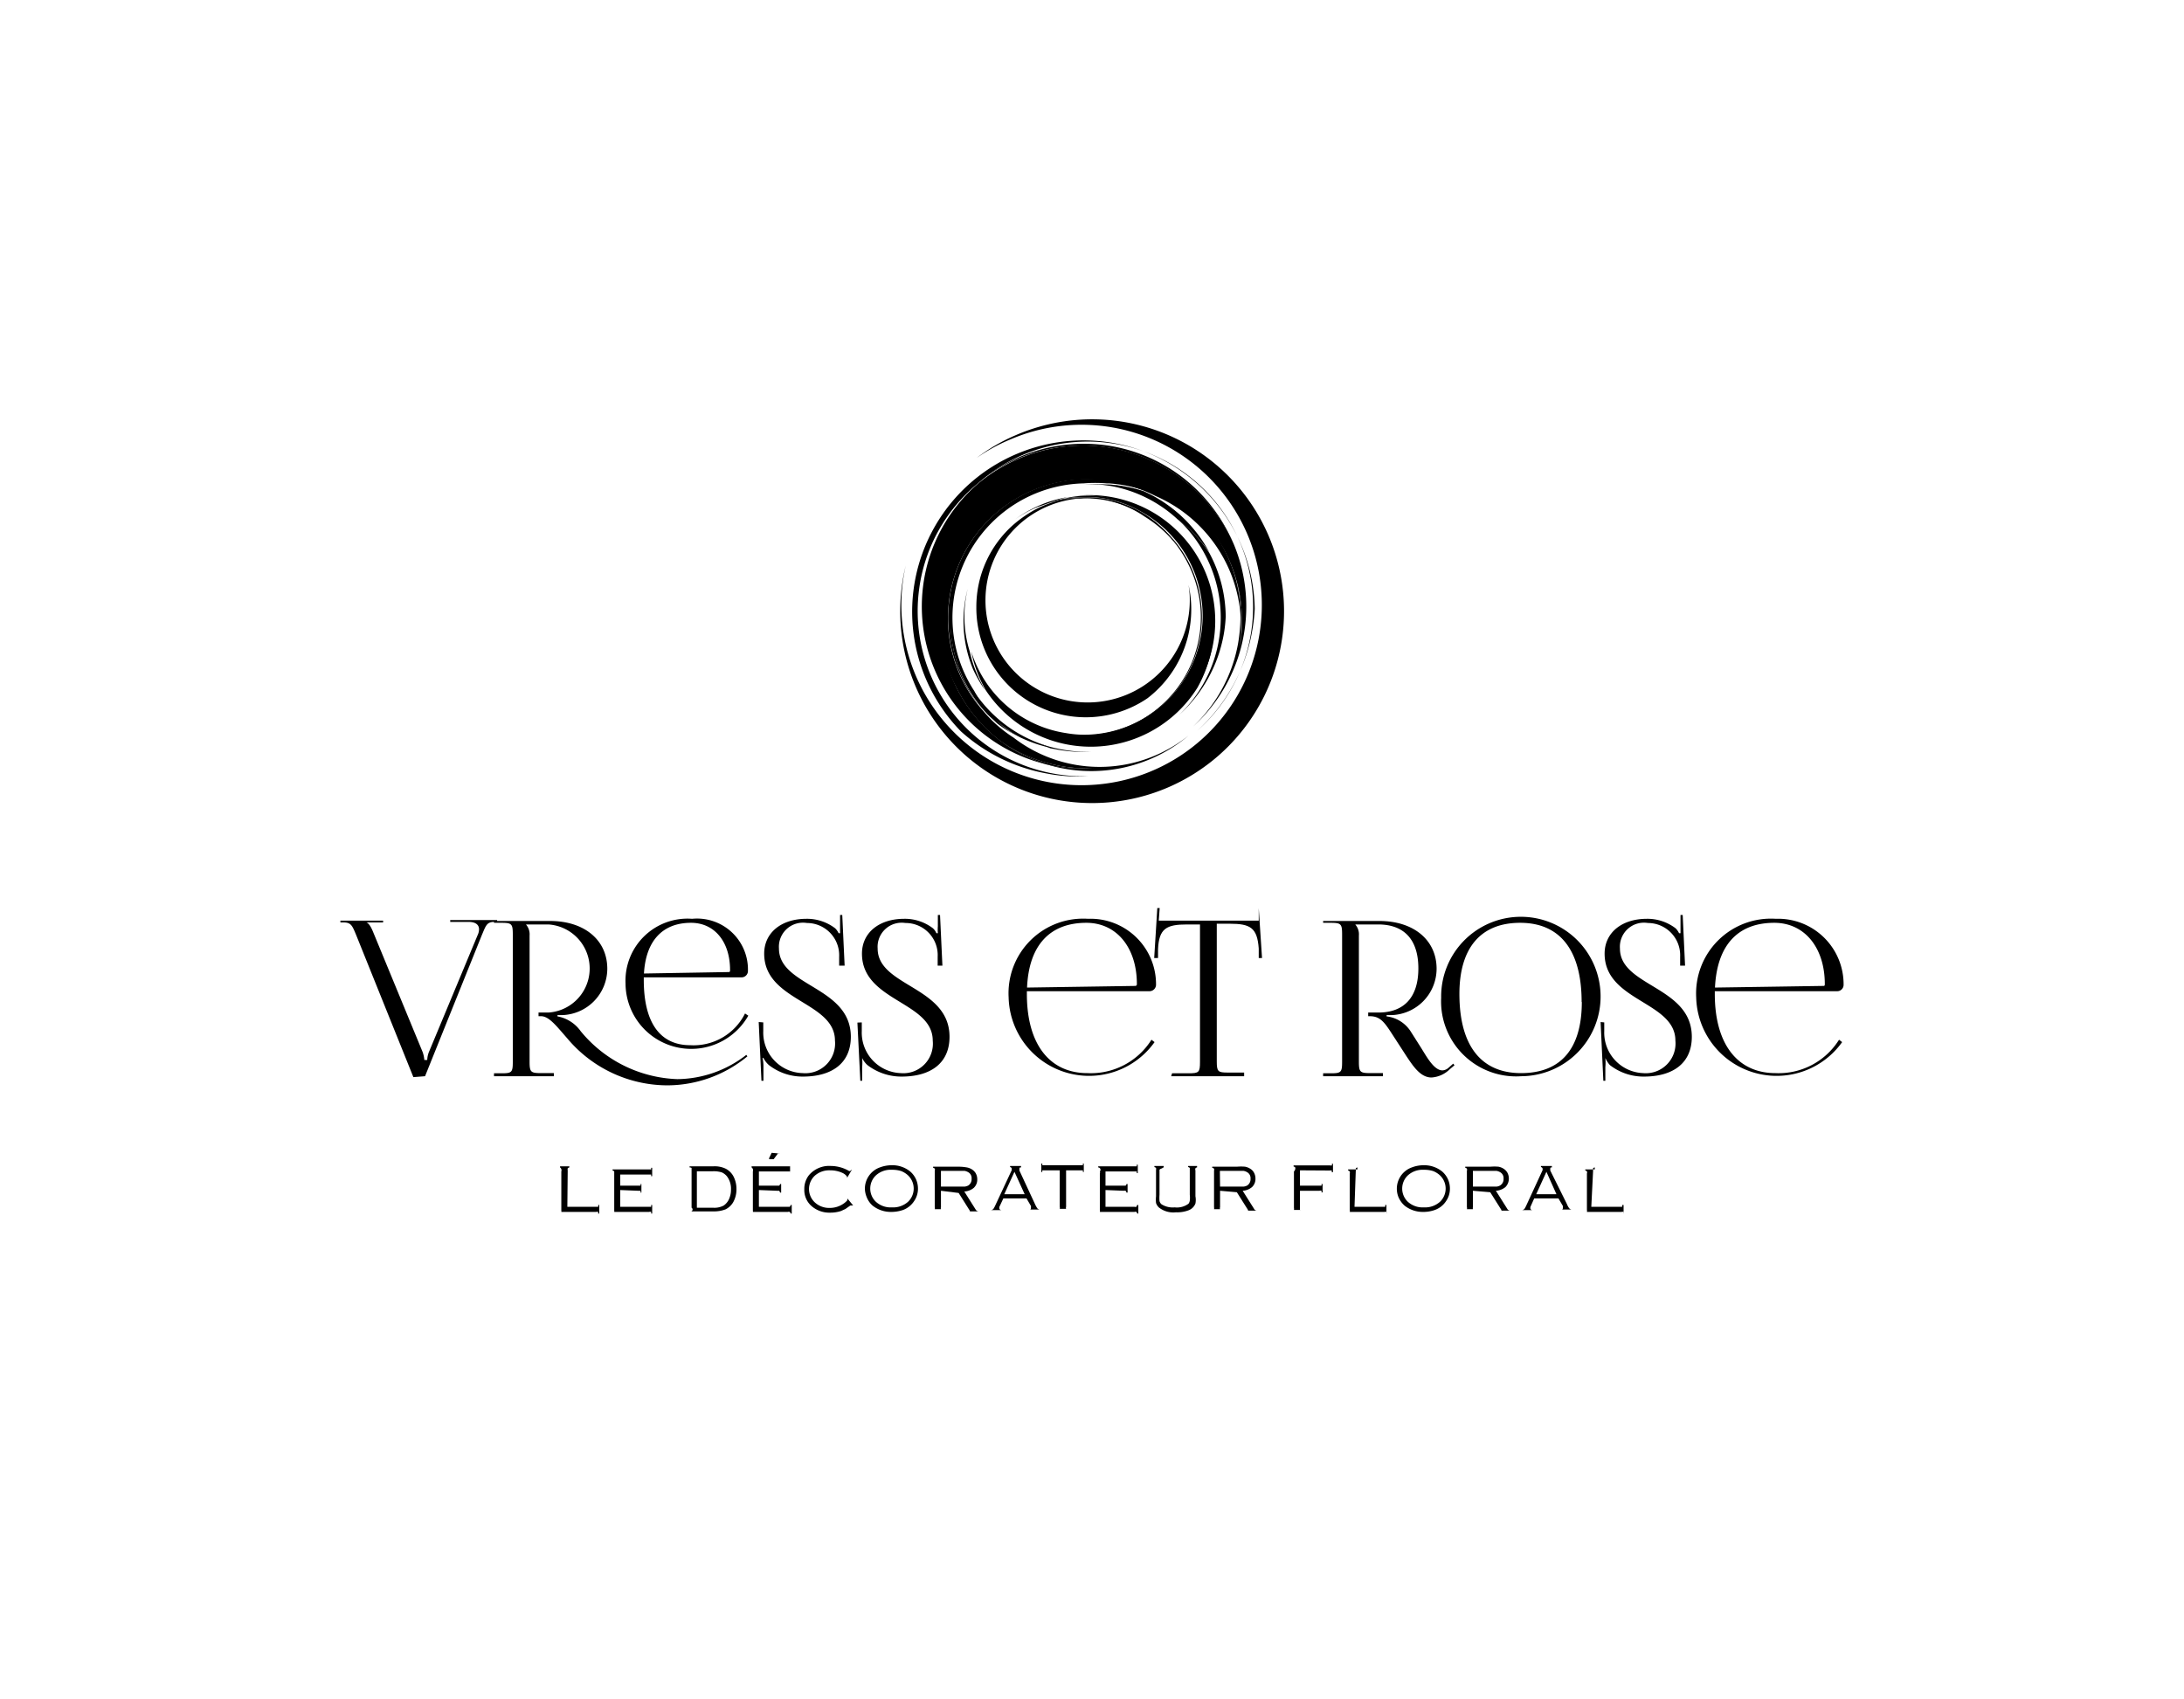 <svg xmlns="http://www.w3.org/2000/svg" viewBox="0 0 119.72 93.12"><rect width="119.72" height="93.12" fill="#fff"></rect><path d="M31.1,66.16h1.58l.11,0a.19.19,0,0,0,0-.1h.06v.47h-.06c0-.05,0-.08,0-.09a.16.16,0,0,0-.11,0h-2v0c.05,0,.08,0,.09,0s0-.06,0-.11v-2c0-.06,0-.09,0-.11A.19.19,0,0,0,30.7,64v-.06h.51V64a.19.19,0,0,0-.09.05.23.23,0,0,0,0,.11Z"></path><path d="M34,65.24v.92h1.58l.11,0a.19.19,0,0,0,0-.1h.06v.47h-.06a.13.13,0,0,0,0-.09.16.16,0,0,0-.11,0h-2v0s.08,0,.09,0,0-.06,0-.11v-2c0-.06,0-.09,0-.11a.19.19,0,0,0-.09-.05v-.06h2l.11,0a.19.19,0,0,0,0-.09h.06v.46h-.06a.19.19,0,0,0,0-.09l-.11,0H34V65h1s.09,0,.11,0a.13.13,0,0,0,0-.09h.05v.47h-.05a.19.19,0,0,0,0-.1l-.11,0Z"></path><path d="M37.91,66.21v-2.1s0-.06,0-.08A.19.19,0,0,0,37.8,64v-.06h1.3a1.39,1.39,0,0,1,.68.13,1,1,0,0,1,.45.47,1.47,1.47,0,0,1,.14.64,1.44,1.44,0,0,1-.18.73,1,1,0,0,1-.42.39,1.76,1.76,0,0,1-.67.11H37.8v0l.09,0A.11.11,0,0,0,37.91,66.21Zm.29,0h.89a1.09,1.09,0,0,0,.58-.12.86.86,0,0,0,.33-.45,1.18,1.18,0,0,0,.07-.43,1.12,1.12,0,0,0-.22-.72.77.77,0,0,0-.29-.22,1.49,1.49,0,0,0-.47-.06H38.2Z"></path><path d="M41.6,65.24v.92h1.58l.11,0a.19.19,0,0,0,.05-.1h.06v.47h-.06a.13.13,0,0,0-.05-.09.16.16,0,0,0-.11,0h-2v0s.08,0,.09,0,0-.06,0-.11v-2c0-.06,0-.09,0-.11A.19.19,0,0,0,41.2,64v-.06h2l.11,0a.36.36,0,0,0,0-.09h0v.46h0a.36.36,0,0,0,0-.09l-.11,0H41.6V65h1c.05,0,.09,0,.11,0a.13.13,0,0,0,.05-.09h.06v.47h-.06a.19.19,0,0,0-.05-.1l-.11,0Zm1.14-2v0a.11.11,0,0,0-.1,0l-.23.31a0,0,0,0,0,0,0s0,0,0,0h0v0h-.31v0h.06s0,0,0-.06l.14-.29v0s0,0,0,0v0Z"></path><path d="M46.69,64.14l-.26.44,0,0a.25.25,0,0,0,0-.08s-.07-.11-.23-.19a1.58,1.58,0,0,0-.69-.15,1.19,1.19,0,0,0-.83.28,1,1,0,0,0,0,1.49,1.15,1.15,0,0,0,.79.29,1.32,1.32,0,0,0,.82-.27c.1-.08.16-.14.16-.17a.2.2,0,0,0,0-.08l0,0,.32.39,0,0a.21.21,0,0,0-.09,0l-.07,0-.27.19-.24.11a1.89,1.89,0,0,1-.6.09,1.48,1.48,0,0,1-1-.35,1.16,1.16,0,0,1-.41-.93,1.21,1.21,0,0,1,.25-.77,1.45,1.45,0,0,1,1.21-.51,2,2,0,0,1,1,.28l.05,0,.08-.07Z"></path><path d="M48.89,63.88a1.54,1.54,0,0,1,1,.34,1.24,1.24,0,0,1,.34.47,1.28,1.28,0,0,1,.09.48,1.19,1.19,0,0,1-.2.66,1.25,1.25,0,0,1-.61.5,2,2,0,0,1-.67.11,1.61,1.61,0,0,1-1-.34,1.18,1.18,0,0,1-.33-.47,1.28,1.28,0,0,1-.1-.47A1.24,1.24,0,0,1,48.23,64,1.86,1.86,0,0,1,48.89,63.88Zm0,.25a1.2,1.2,0,0,0-.88.31,1,1,0,0,0,0,1.44,1.2,1.2,0,0,0,.88.31,1.22,1.22,0,0,0,.89-.31,1,1,0,0,0,0-1.44,1.21,1.21,0,0,0-.38-.24A1.61,1.61,0,0,0,48.89,64.13Z"></path><path d="M51.58,65.28v.9a.16.16,0,0,0,0,.11s0,0,.09,0v0h-.52v0s.08,0,.09,0a.16.16,0,0,0,0-.11v-2a.14.14,0,0,0,0-.11.13.13,0,0,0-.09-.05v-.06h1.36A2.59,2.59,0,0,1,53,64a.78.78,0,0,1,.28.11.64.64,0,0,1,.2.2.67.67,0,0,1,.09.34.61.61,0,0,1-.19.47.88.88,0,0,1-.52.2l.63,1a.19.19,0,0,0,.17.09v0h-.58v0c.06,0,.09,0,.09,0a.31.31,0,0,0-.06-.12l-.56-.89Zm0-.23h1l.31,0a.6.6,0,0,0,.19-.06.41.41,0,0,0,.18-.37.37.37,0,0,0-.19-.36.62.62,0,0,0-.19-.07h-1.3Z"></path><path d="M56.27,65.7H55l-.22.47a.44.44,0,0,0,0,.08s0,.07.11.09v0h-.56v0a.23.23,0,0,0,.12-.06,1.15,1.15,0,0,0,.1-.18l.91-1.95,0-.08s0-.07-.09-.09v-.06h.6V64c-.06,0-.09,0-.09.08l0,.09L56.73,66a1.65,1.65,0,0,0,.13.24.22.22,0,0,0,.13.07v0h-.58v0c.07,0,.1,0,.1-.08a.31.31,0,0,0,0-.12Zm-.1-.23-.56-1.23-.56,1.23Z"></path><path d="M58.44,64.16v2a.16.16,0,0,0,0,.11s0,0,.09,0v0H58v0c.05,0,.08,0,.09,0a.16.16,0,0,0,0-.11v-2h-.84l-.11,0a.19.19,0,0,0,0,.09h-.06v-.46h.06a.19.19,0,0,0,0,.09l.11,0h2l.11,0a.36.36,0,0,0,0-.09h.05v.46h-.05a.36.36,0,0,0,0-.09l-.11,0Z"></path><path d="M60.6,65.24v.92h1.59a.22.22,0,0,0,.1,0s0,0,.05-.1h.06v.47h-.06a.13.13,0,0,0-.05-.09.13.13,0,0,0-.1,0h-2v0l.1,0a.27.27,0,0,0,0-.11v-2a.14.14,0,0,0,0-.11A.13.13,0,0,0,60.2,64v-.06h2l.11,0a.19.19,0,0,0,0-.09h.06v.46h-.06a.19.19,0,0,0,0-.09l-.11,0H60.6V65h1s.08,0,.1,0a.13.13,0,0,0,.05-.09h.06v.47h-.06a.19.19,0,0,0-.05-.1.22.22,0,0,0-.1,0Z"></path><path d="M63.56,64.14V65.5a2.22,2.22,0,0,0,0,.34.34.34,0,0,0,.11.18,1.15,1.15,0,0,0,.72.17,1.07,1.07,0,0,0,.76-.2.36.36,0,0,0,.07-.17,1.29,1.29,0,0,0,0-.32V64.14s0-.09,0-.11a.15.15,0,0,0-.09-.05v-.06h.49V64a.13.13,0,0,0-.09.05.14.14,0,0,0,0,.11v1.42a1.08,1.08,0,0,1,0,.4.65.65,0,0,1-.35.36,1.73,1.73,0,0,1-.72.12,1.27,1.27,0,0,1-.94-.27.61.61,0,0,1-.15-.24,1.73,1.73,0,0,1,0-.37V64.14a.23.23,0,0,0,0-.11.19.19,0,0,0-.09-.05v-.06h.51V64a.19.19,0,0,0-.09.05S63.56,64.09,63.56,64.14Z"></path><path d="M66.88,65.28v.9a.16.16,0,0,0,0,.11s0,0,.09,0v0h-.52v0l.1,0a.27.27,0,0,0,0-.11v-2a.23.23,0,0,0,0-.11.19.19,0,0,0-.1-.05v-.06h1.36a2.51,2.51,0,0,1,.44,0,.78.78,0,0,1,.28.11.55.55,0,0,1,.2.2.67.67,0,0,1,.09.34.61.61,0,0,1-.19.47.88.88,0,0,1-.51.2l.63,1a.17.17,0,0,0,.16.09v0h-.57v0s.08,0,.08,0a.31.31,0,0,0-.06-.12l-.56-.89Zm0-.23h1l.3,0a.53.53,0,0,0,.19-.06.41.41,0,0,0,.18-.37.37.37,0,0,0-.19-.36.54.54,0,0,0-.19-.07h-1.3Z"></path><path d="M71.26,64.16V65h1.07l.11,0a.19.19,0,0,0,0-.09h.06v.46h-.06a.19.19,0,0,0,0-.09.18.18,0,0,0-.11,0H71.26v.94s0,.09,0,.11,0,0,.09,0v0h-.51v0l.09,0a.27.27,0,0,0,0-.11v-2A.23.23,0,0,0,71,64a.19.19,0,0,0-.09-.05v-.06h2a.22.22,0,0,0,.1,0,.19.19,0,0,0,0-.09h.06v.46H73a.19.19,0,0,0,0-.09.22.22,0,0,0-.1,0Z"></path><path d="M74.25,66.16h1.58l.1,0a.19.19,0,0,0,0-.1H76v.47H76a.13.13,0,0,0,0-.09.13.13,0,0,0-.1,0h-2v0l.09,0a.27.27,0,0,0,0-.11v-2a.23.23,0,0,0,0-.11.19.19,0,0,0-.09-.05v-.06h.51V64a.19.19,0,0,0-.09.05s0,0,0,.11Z"></path><path d="M78.05,63.88a1.56,1.56,0,0,1,1,.34,1.24,1.24,0,0,1,.34.47,1.28,1.28,0,0,1,.09.48,1.19,1.19,0,0,1-.2.66,1.23,1.23,0,0,1-.62.5,1.9,1.9,0,0,1-.66.11,1.61,1.61,0,0,1-1-.34,1.32,1.32,0,0,1-.34-.47A1.24,1.24,0,0,1,77.39,64,1.82,1.82,0,0,1,78.05,63.88Zm0,.25a1.2,1.2,0,0,0-.88.31,1,1,0,0,0,0,1.44,1.2,1.2,0,0,0,.88.31,1.22,1.22,0,0,0,.89-.31,1,1,0,0,0,0-1.44,1.21,1.21,0,0,0-.38-.24A1.61,1.61,0,0,0,78.05,64.13Z"></path><path d="M80.74,65.28v.9a.27.27,0,0,0,0,.11l.1,0v0h-.52v0s.08,0,.09,0a.16.16,0,0,0,0-.11v-2a.14.14,0,0,0,0-.11.13.13,0,0,0-.09-.05v-.06H81.7a2.59,2.59,0,0,1,.44,0,.78.78,0,0,1,.28.11.64.64,0,0,1,.2.2.67.67,0,0,1,.09.34.65.65,0,0,1-.19.47.91.91,0,0,1-.52.2l.63,1a.18.18,0,0,0,.16.09v0h-.57v0c.06,0,.09,0,.09,0a.31.31,0,0,0-.06-.12l-.56-.89Zm0-.23h1l.31,0a.48.48,0,0,0,.18-.06.4.4,0,0,0,.19-.37.37.37,0,0,0-.19-.36.62.62,0,0,0-.19-.07h-1.3Z"></path><path d="M85.43,65.7H84.1l-.21.47a.44.44,0,0,0,0,.08s0,.07.1.09v0h-.55v0a.23.23,0,0,0,.12-.06,1.15,1.15,0,0,0,.1-.18l.9-1.95a.46.46,0,0,0,0-.08s0-.07-.09-.09v-.06h.6V64c-.06,0-.09,0-.09.08l0,.09L85.89,66a1,1,0,0,0,.13.24.22.22,0,0,0,.13.07v0h-.59v0c.07,0,.11,0,.11-.08a.31.31,0,0,0,0-.12Zm-.11-.23-.55-1.23-.56,1.23Z"></path><path d="M87.23,66.16h1.58l.11,0a.19.19,0,0,0,0-.1H89v.47H89a.13.13,0,0,0,0-.09.16.16,0,0,0-.11,0h-2v0l.1,0a.27.27,0,0,0,0-.11v-2a.14.14,0,0,0,0-.11.13.13,0,0,0-.09-.05v-.06h.52V64a.13.13,0,0,0-.09.05.14.14,0,0,0,0,.11Z"></path><path d="M41.84,56.05l0,.48A2.22,2.22,0,0,0,44,58.83a1.63,1.63,0,0,0,1.77-1.78c0-2.15-3.88-2.15-3.88-4.77,0-1.14.93-1.91,2.32-1.91a2.55,2.55,0,0,1,1.57.52.9.9,0,0,1,.19.27l.08,0c0-.08,0-.21,0-.38l0-.62h.12l.13,2.78H46l0-.49a1.77,1.77,0,0,0-1.77-1.85A1.32,1.32,0,0,0,42.7,52c0,2.09,3.94,2.07,3.94,4.84,0,1.42-1,2.18-2.63,2.18a3,3,0,0,1-1.86-.63,1.27,1.27,0,0,1-.3-.39H41.8a2.1,2.1,0,0,1,.05.51l0,.74h-.11l-.15-3.22Z"></path><path d="M47.24,56.05l0,.48a2.22,2.22,0,0,0,2.13,2.3,1.62,1.62,0,0,0,1.76-1.78c0-2.15-3.88-2.15-3.88-4.77,0-1.14.93-1.91,2.32-1.91a2.53,2.53,0,0,1,1.57.52.74.74,0,0,1,.19.27l.08,0a2.44,2.44,0,0,1,0-.38l0-.62h.12l.13,2.78H51.4l0-.49a1.76,1.76,0,0,0-1.77-1.85A1.32,1.32,0,0,0,48.11,52c0,2.09,3.94,2.07,3.94,4.84,0,1.42-1,2.18-2.63,2.18a3.06,3.06,0,0,1-1.87-.63,1.24,1.24,0,0,1-.29-.39h0a2.76,2.76,0,0,1,0,.51l0,.74h-.1L47,56.06Z"></path><path d="M21,50.47v.1h-.91v0c.16.06.29.34.37.54l2.71,6.57a1.69,1.69,0,0,1,.09.43h.16a1.3,1.3,0,0,1,.11-.48l2.65-6.36a.79.79,0,0,0,.08-.32c0-.24-.17-.41-.58-.41h-1v-.1h2.57v.1H27.1c-.43,0-.47.22-.69.73L23.3,59l-.64.05L19.54,51.3c-.22-.53-.28-.73-.7-.73h-.18v-.1Z"></path><path d="M27.08,58.84h.41c.56,0,.62-.05.62-.62v-7c0-.57-.06-.63-.62-.63h-.41v-.1h3.07c1.89,0,3.14,1.05,3.14,2.62a2.55,2.55,0,0,1-2.5,2.54l-.23,0v.07a2,2,0,0,1,1.27.81,7.17,7.17,0,0,0,5.3,2.63,6.23,6.23,0,0,0,3.78-1.33l.06.08a6.91,6.91,0,0,1-4.42,1.59,7.18,7.18,0,0,1-5.45-2.57c-.58-.66-1-1.22-1.44-1.22h-.14v-.2h.54a2.42,2.42,0,0,0,0-4.83H28.83a.82.82,0,0,1,.2.61v6.92c0,.57.07.62.64.62h.69V59H27.08Zm8.21-5.12c0,2.33.88,3.58,2.55,3.58a3.15,3.15,0,0,0,3-1.74l.18.12a3.6,3.6,0,0,1-6.73-1.77,3.4,3.4,0,0,1,3.65-3.54A2.79,2.79,0,0,1,41,53.18v.06a.35.35,0,0,1-.37.34H35.29Zm4.63-.43c.07,0,.1,0,.1-.11,0-1.56-.86-2.59-2.14-2.59-1.57,0-2.48,1-2.58,2.78Z"></path><path d="M56.29,54.49c0,2.82,1.3,4.34,3.31,4.34A3.92,3.92,0,0,0,63.12,57l.17.13a4.41,4.41,0,0,1-8-2.45,4.09,4.09,0,0,1,4.35-4.31A3.59,3.59,0,0,1,63.37,54V54a.36.36,0,0,1-.37.34H56.29Zm5.93-.44a.09.09,0,0,0,.1-.1c0-2-1.11-3.36-2.77-3.36-2,0-3.15,1.23-3.25,3.55Z"></path><path d="M64.25,58.84h.9c.57,0,.63-.05.63-.62V50.68h-.71c-1.13,0-1.54.22-1.59,1.36l0,.48h-.21l.17-2.74h.13l-.05.69H69l0-.68H69l.18,2.73H69L69,52c-.08-1.14-.46-1.36-1.59-1.36H66.7v7.54c0,.57.06.62.62.62h.88V59h-4Z"></path><path d="M72.53,58.84h.41c.57,0,.63-.05.63-.62v-7c0-.57-.06-.63-.63-.63h-.41v-.1h3.08c1.89,0,3.14,1.05,3.14,2.62a2.55,2.55,0,0,1-2.5,2.54l-.24,0v.07a1.82,1.82,0,0,1,1.31.81l.59.93c.3.48.7,1.22,1.16,1.22a.53.53,0,0,0,.33-.14l.26-.23.07.09-.26.22a1.57,1.57,0,0,1-1,.45c-.6,0-1-.61-1.38-1.18l-.83-1.28c-.39-.6-.63-.9-1.17-.9H75v-.2h.55c1.43,0,2.2-.85,2.2-2.42s-.77-2.41-2.2-2.41H74.29a.82.82,0,0,1,.2.61v6.92c0,.57.07.62.64.62h.68V59H72.53Z"></path><path d="M79,54.7A4.37,4.37,0,1,1,83.39,59,4.11,4.11,0,0,1,79,54.7Zm7.7.23c0-2.83-1.18-4.34-3.37-4.34S80,52,80,54.49c0,2.82,1.18,4.34,3.38,4.34S86.71,57.47,86.71,54.93Z"></path><path d="M87.94,56.05l0,.48a2.22,2.22,0,0,0,2.13,2.3,1.63,1.63,0,0,0,1.77-1.78c0-2.15-3.88-2.15-3.88-4.77,0-1.14.93-1.91,2.32-1.91a2.55,2.55,0,0,1,1.57.52.9.9,0,0,1,.19.27l.08,0c0-.08,0-.21,0-.38l0-.62h.12l.13,2.78H92.1l0-.49a1.77,1.77,0,0,0-1.77-1.85A1.32,1.32,0,0,0,88.8,52c0,2.09,3.94,2.07,3.94,4.84,0,1.42-1,2.18-2.63,2.18a3,3,0,0,1-1.86-.63A1.45,1.45,0,0,1,88,58h0a2.78,2.78,0,0,1,0,.51l0,.74h-.11l-.15-3.22Z"></path><path d="M94,54.49c0,2.82,1.3,4.34,3.32,4.34A3.9,3.9,0,0,0,100.81,57l.17.13a4.41,4.41,0,0,1-8-2.45,4.1,4.1,0,0,1,4.36-4.31A3.59,3.59,0,0,1,101.06,54V54a.35.35,0,0,1-.36.34H94Zm5.94-.44c.06,0,.09,0,.09-.1,0-2-1.11-3.36-2.77-3.36-2,0-3.14,1.23-3.25,3.55Z"></path><path d="M57.41,42.41a9,9,0,0,0,2.25.14,8.92,8.92,0,0,1-1.91-.14,9.06,9.06,0,0,1-4.12-15.93,9.06,9.06,0,0,1,12,13.58,9.58,9.58,0,0,0,3-5.42,9.34,9.34,0,0,0,.15-1.27A9.39,9.39,0,1,0,52.68,40.1,9.54,9.54,0,0,0,57.41,42.41Z"></path><path d="M69.51,29.3a10.52,10.52,0,0,0-13.86-5.43,9.91,9.91,0,0,0-2.12,1.24,9.43,9.43,0,0,1,1.81-1A9.88,9.88,0,1,1,49.65,31,10.52,10.52,0,1,0,69.51,29.3Z"></path><path d="M61,24.57a9,9,0,0,0-7.35,1.91,8.9,8.9,0,0,0,3.7,15.42A8.49,8.49,0,0,1,55,40.73a8.25,8.25,0,1,1,12.94-5.16A7.69,7.69,0,0,0,68,33.71a9.09,9.09,0,0,1-.13,1.55,8.28,8.28,0,0,1-2.47,4.57,8.87,8.87,0,0,0,2.23-10A9.07,9.07,0,0,0,61,24.57Z"></path><path d="M61,24.47a8.93,8.93,0,0,0-7.39,2,9.05,9.05,0,0,1,14,3.34A8.89,8.89,0,0,0,61,24.47Z"></path><path d="M53.52,33.28a6,6,0,0,0,9.38,5,6.13,6.13,0,0,0,2.4-4.87,5.94,5.94,0,0,0-.15-1.35,4.8,4.8,0,0,1,.07.85,5.6,5.6,0,1,1-5.6-5.6h.17a6.88,6.88,0,0,0-1.63.1,5.93,5.93,0,0,0-1.44.54,7,7,0,0,0-1.14.79A6,6,0,0,0,53.52,33.28Z"></path><path d="M67.2,30.31a8.26,8.26,0,1,0-14.75,7.43,8.18,8.18,0,0,0,2.55,3A8.49,8.49,0,0,0,58.16,42a9.72,9.72,0,0,0,1.77.13A9.87,9.87,0,0,1,57.84,42l-.51-.11a8.29,8.29,0,0,0,7.82-1.56,8.1,8.1,0,0,1-1.38.88,7.74,7.74,0,0,1-8.22-.78A7.3,7.3,0,0,1,53.92,39a7.62,7.62,0,0,1,7-12.6,5.23,5.23,0,0,1,.54.12,7.8,7.8,0,0,1,1.88.67A7.78,7.78,0,0,1,68,33.71a7.58,7.58,0,0,0-.18-1.65A7.86,7.86,0,0,0,67.2,30.31Z"></path><path d="M67.94,35.57a8.33,8.33,0,0,0-.1-3.51A7.58,7.58,0,0,1,68,33.71,7.69,7.69,0,0,1,67.94,35.57Z"></path><path d="M59.93,42.14A9.72,9.72,0,0,1,58.16,42,8.49,8.49,0,0,1,55,40.73a8.49,8.49,0,0,0,2.33,1.17l.51.11A9.87,9.87,0,0,0,59.93,42.14Z"></path><path d="M58,41.1a8.08,8.08,0,0,0,1.83.11,7.4,7.4,0,0,1-1.55-.11A7,7,0,0,1,57,40.76l.57.26Z"></path><path d="M56.36,27.14a7.62,7.62,0,0,1,5.11-.64,5.23,5.23,0,0,0-.54-.12,7.62,7.62,0,0,0-7,12.6,7.25,7.25,0,0,1-1-1.49A7.7,7.7,0,0,1,56.36,27.14Z"></path><path d="M57,40.76a7.39,7.39,0,0,1-3.63-2.89,7.48,7.48,0,0,0,1.28,1.78,7.81,7.81,0,0,0,.82.55,9.29,9.29,0,0,1-.91-.75,7.16,7.16,0,0,0,1.42,1A7.68,7.68,0,0,0,57.6,41Z"></path><path d="M65.37,28.93a7.69,7.69,0,0,0-2.67-2,7.61,7.61,0,0,0-1.9-.37A7.53,7.53,0,0,1,65.37,28.93Z"></path><path d="M54.68,39.65a7.48,7.48,0,0,1-1.28-1.78,7.36,7.36,0,0,1,6-11.37,7.65,7.65,0,0,1,1.26,0l.12,0a7.61,7.61,0,0,1,1.9.37,7.15,7.15,0,0,0-1.23-.43,7.7,7.7,0,0,0-8.53,11,7.25,7.25,0,0,0,1,1.49l.22.24A5.66,5.66,0,0,0,54.68,39.65Z"></path><path d="M64.55,28.45a7.37,7.37,0,0,1,.09,10.74,7.83,7.83,0,0,0,2.44-4.4,7.36,7.36,0,0,0,.11-1,7.48,7.48,0,0,0-.89-3.46A7.36,7.36,0,0,0,64.55,28.45Z"></path><path d="M60.8,26.56l-.51,0,.59.08a7.31,7.31,0,0,1,3.67,1.83A7.36,7.36,0,0,1,66.3,30.3a7,7,0,0,0-5.5-3.74Z"></path><path d="M55.5,40.2c.17.09.33.18.51.26a7.16,7.16,0,0,1-1.42-1A9.29,9.29,0,0,0,55.5,40.2Z"></path><path d="M60.8,26.56l-.12,0a7.65,7.65,0,0,0-1.26,0,8.44,8.44,0,0,1,.87,0Z"></path><path d="M57.55,27.56l.61-.14a4.51,4.51,0,0,1,.53-.1,6.49,6.49,0,0,0-.77.11,6.3,6.3,0,0,1,1.51-.18h.34a6,6,0,0,1,2.67.74,6.52,6.52,0,0,1-3,12.29,5.89,5.89,0,0,1-1-.09,6.44,6.44,0,0,1-5-3.93,5.14,5.14,0,0,1-.2-.55,6.91,6.91,0,0,0,.63,1.82c.05.1.1.2.16.3a6.9,6.9,0,0,0,11.61-.13,7.08,7.08,0,0,0-5.37-10.5,7.53,7.53,0,0,0-1.16,0,4.13,4.13,0,0,0-.49.07A7.53,7.53,0,0,0,57.55,27.56Z"></path><path d="M59.77,27.26a6.33,6.33,0,0,1,2.67.74A6,6,0,0,0,59.77,27.26Z"></path><path d="M59.79,27.32h0a4.44,4.44,0,0,0-.63,0,4.36,4.36,0,0,0-.51,0,4.51,4.51,0,0,0-.53.1A6.88,6.88,0,0,1,59.79,27.32Z"></path><path d="M59.77,27.26h-.34a6.3,6.3,0,0,0-1.51.18,6.49,6.49,0,0,1,.77-.11,6.11,6.11,0,0,1,.86-.06Z"></path><path d="M64.58,30a6.79,6.79,0,0,1,.75,1.35,6.48,6.48,0,0,1-3.5,8.47,6.38,6.38,0,0,1-3.43.42,5.89,5.89,0,0,0,1,.09,6.52,6.52,0,0,0,3-12.29A6,6,0,0,1,64.58,30Z"></path><path d="M59.83,27.33a5.58,5.58,0,0,1,2.93,1A6.46,6.46,0,0,1,64.58,30a6,6,0,0,0-2.14-2,6.33,6.33,0,0,0-2.67-.74h-.22a6.11,6.11,0,0,0-.86.06,4.36,4.36,0,0,1,.51,0A4.44,4.44,0,0,1,59.83,27.33Z"></path><path d="M57.07,27.67a6.91,6.91,0,0,0-1.41.79,6.33,6.33,0,0,1,1.2-.66l.69-.24a7.53,7.53,0,0,1,1-.31A6.47,6.47,0,0,0,57.07,27.67Z"></path><path d="M53.16,35.72a6.44,6.44,0,0,1-.11-3.45,6.89,6.89,0,0,0,.29,4.42A7.4,7.4,0,0,0,54,37.84c-.06-.1-.11-.2-.16-.3A6.91,6.91,0,0,1,53.16,35.72Z"></path><path d="M60.19,27.21a7.08,7.08,0,0,1,5.37,10.5A6.9,6.9,0,0,0,59,27.18,7.53,7.53,0,0,1,60.19,27.21Z"></path><path d="M59.83,27.33h0Z"></path><path d="M62.76,28.28a5.58,5.58,0,0,0-2.93-1h0A6.55,6.55,0,0,1,62.76,28.28Z"></path></svg>